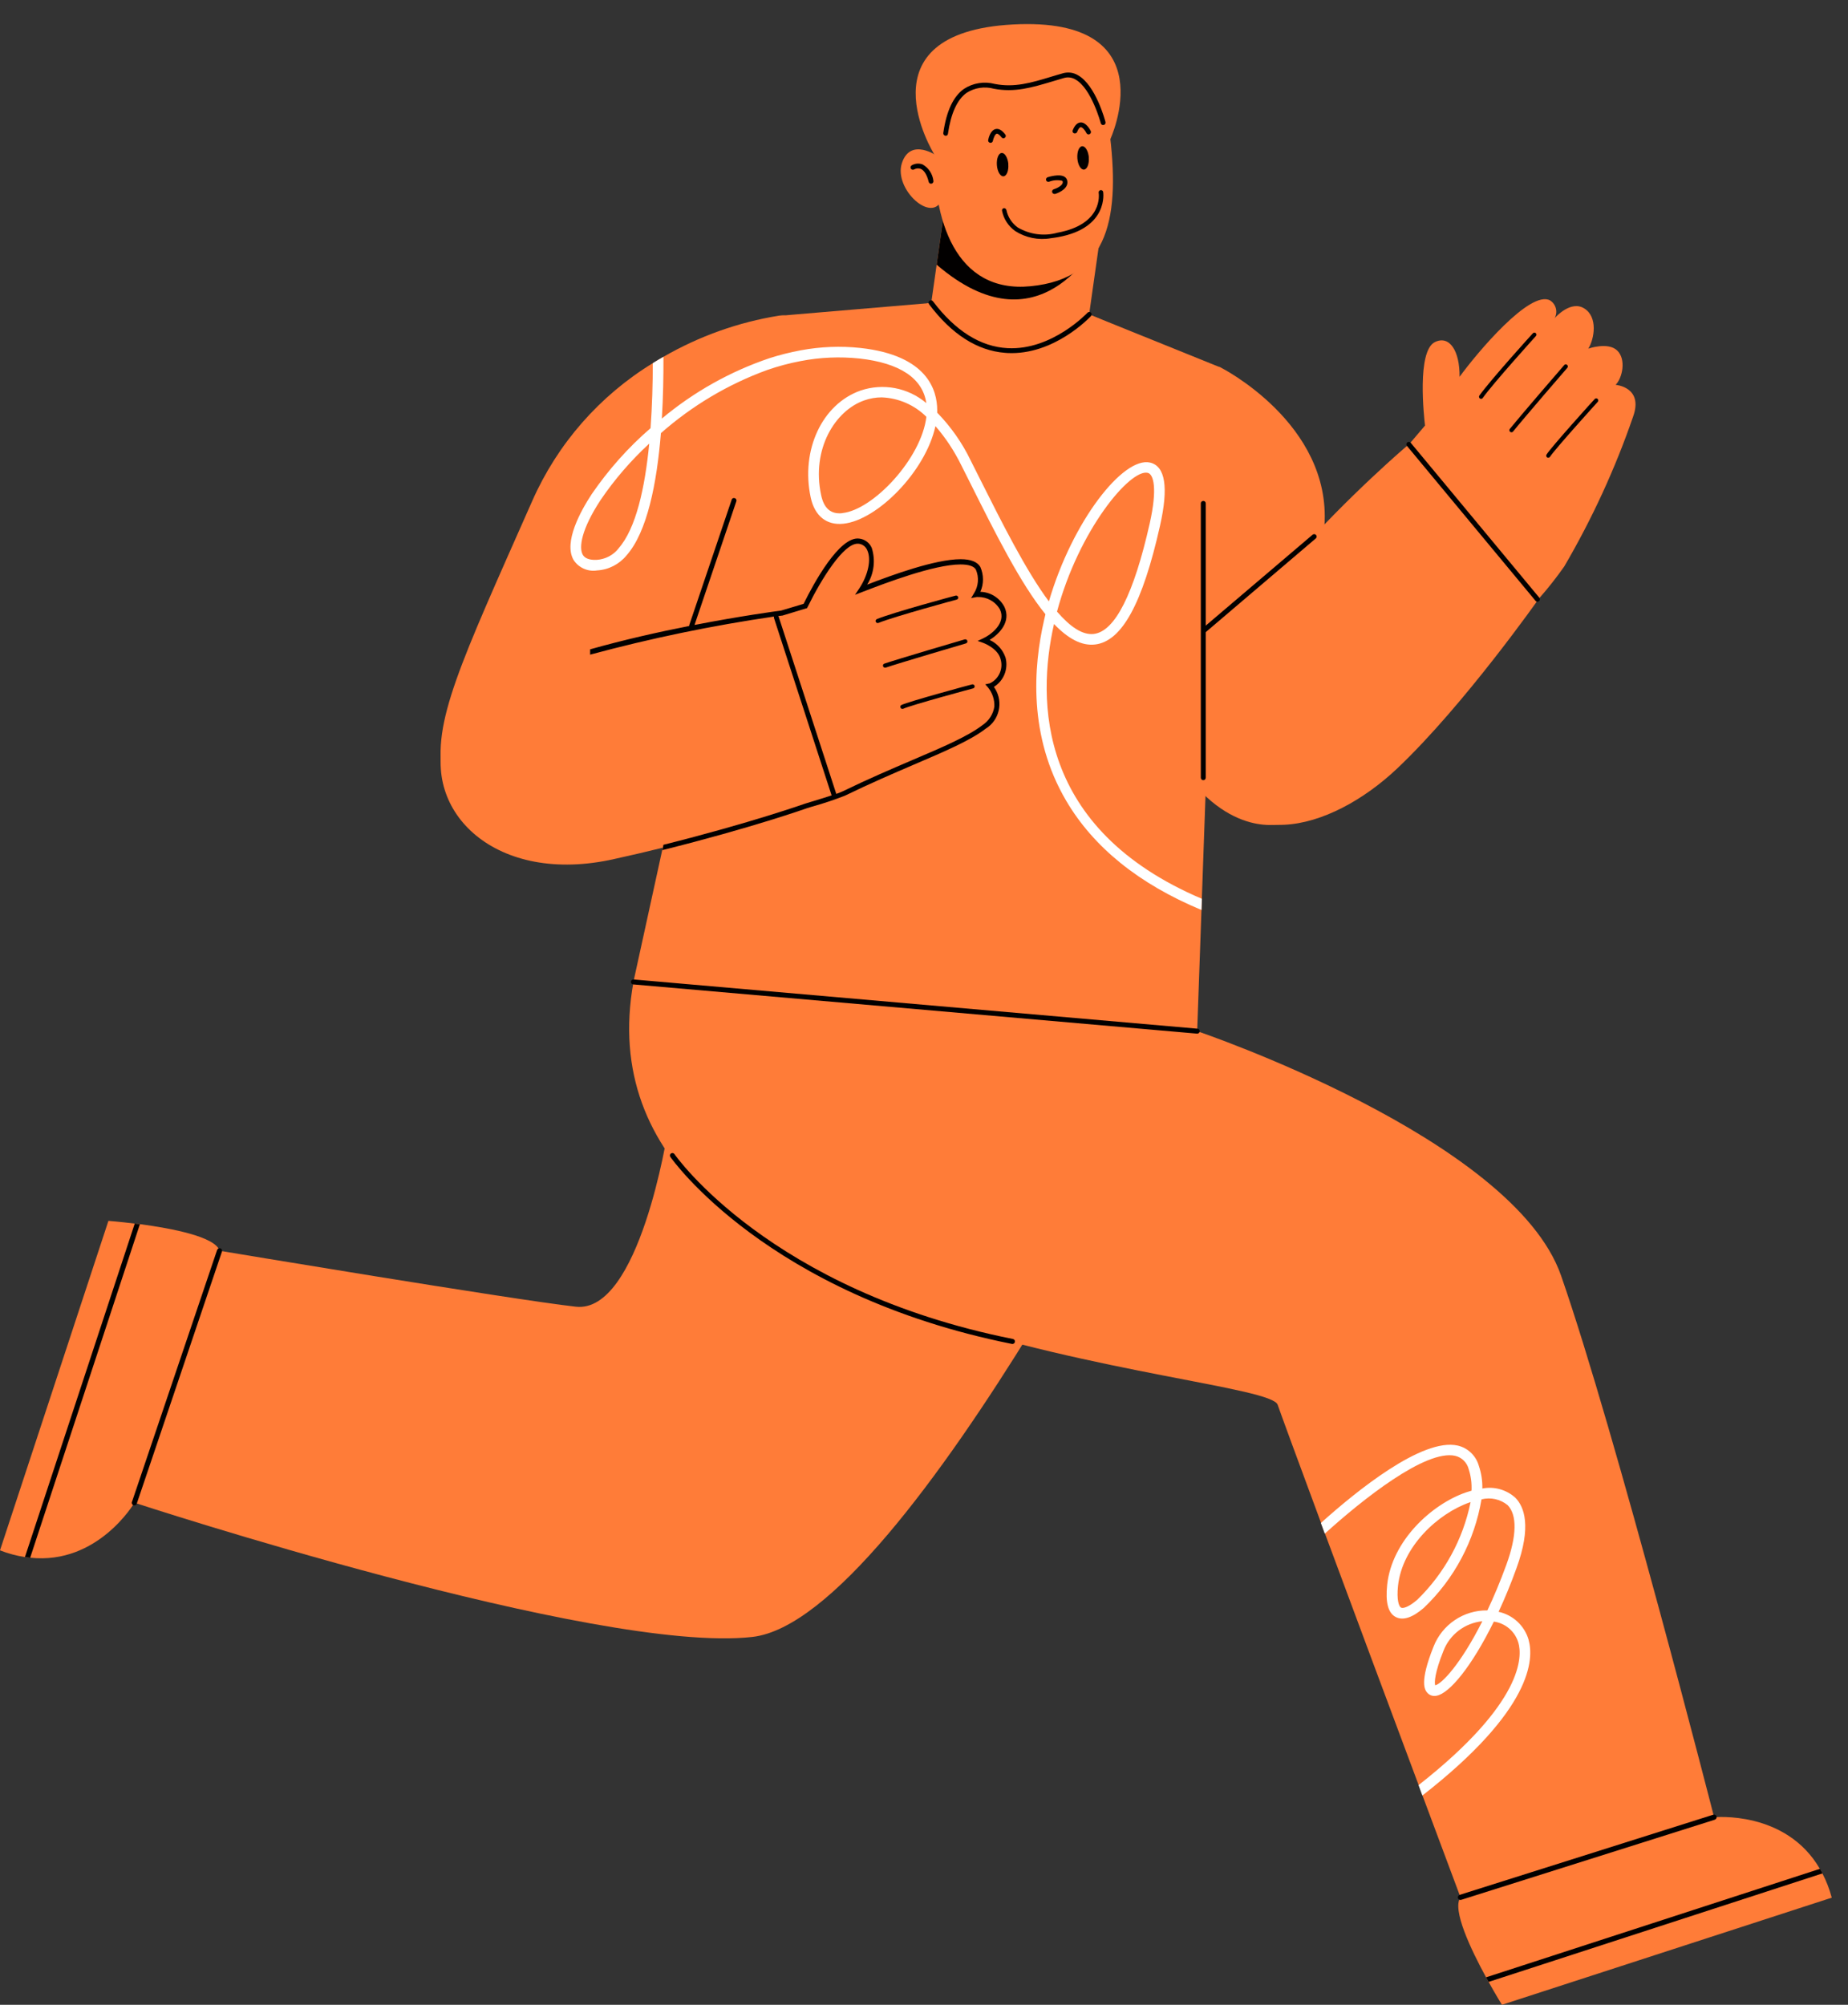<?xml version="1.0" encoding="UTF-8"?>
<svg id="Group_16741" data-name="Group 16741" xmlns="http://www.w3.org/2000/svg" xmlns:xlink="http://www.w3.org/1999/xlink" viewBox="0 0 197.91 214.67">
  <rect x="0" y="0" width="197.91" height="214.67" fill="#333333" stroke="none"/>
  <defs>
    <style>
      .cls-1 {
        clip-path: url(#clippath);
      }

      .cls-2 {
        fill: none;
      }

      .cls-2, .cls-3, .cls-4, .cls-5 {
        stroke-width: 0px;
      }

      .cls-3 {
        fill: #ff7c38;
      }

      .cls-4 {
        fill: #fff;
      }

      .cls-5 {
        fill: #020000;
      }
    </style>
    <clipPath id="clippath">
      <rect class="cls-2" y="-76.86" width="365.35" height="291.53"/>
    </clipPath>
  </defs>
  <g class="cls-1">
    <g id="Group_16682" data-name="Group 16682">
      <path id="Path_3422" data-name="Path 3422" class="cls-3" d="M99.71,32.43h.02l1.47-10.37,16.73,2.49-1.29,9.11,10.61,4.59s-7.87,7.57-21.6,5.63-16.54-9.5-16.54-9.5l10.59-1.94Z"/>
      <path id="Path_3423" data-name="Path 3423" class="cls-5" d="M101.2,22.06l-.89,6.28c10.95,9.43,16.97-1.89,17.5-2.95l.12-.85-16.73-2.49Z"/>
      <path id="Path_3424" data-name="Path 3424" class="cls-3" d="M130.73,39.35l-2.02,56.9-.04,1.2-.46,12.97-60.38-5.26,14.33-65.53.28-1.27.99-4.54c.05,0,16.28-1.38,16.28-1.38,3.19,3.93,6.28,3.53,8.83,3.51h.61c2.67-.01,5.28-.81,7.51-2.28l14.08,5.69Z"/>
      <path id="Path_3425" data-name="Path 3425" class="cls-3" d="M107.69,6.62c-4.41.65-7.67,4.46-7.61,8.92-.3,8.07,2.3,15.89,10.28,15.11,8.57-.83,9.61-7.66,8.43-16.79s-9.4-7.56-11.1-7.24"/>
      <path id="Path_3426" data-name="Path 3426" class="cls-3" d="M100.41,16.73s-2.9-2.07-3.82.73,3.31,6.63,4.31,3.82l-.49-4.55Z"/>
      <path id="Path_3427" data-name="Path 3427" class="cls-5" d="M107.98,17.58c.06.69-.17,1.27-.51,1.3s-.66-.51-.71-1.2.17-1.27.51-1.3.66.51.72,1.2"/>
      <path id="Path_3428" data-name="Path 3428" class="cls-5" d="M116.6,16.86c.06.69-.17,1.27-.51,1.3s-.66-.51-.71-1.2.17-1.27.51-1.3.66.51.72,1.2"/>
      <path id="Path_3429" data-name="Path 3429" class="cls-5" d="M99.74,19.67c-.13.02-.25-.07-.28-.19-.19-.77-.49-1.25-.86-1.4-.23-.08-.49-.06-.7.06-.12.07-.28.04-.35-.08-.07-.12-.04-.27.08-.35.35-.21.77-.25,1.16-.11.65.36,1.08,1.01,1.17,1.75.03.14-.05.27-.18.31h-.03"/>
      <path id="Path_3430" data-name="Path 3430" class="cls-5" d="M112.95,20.77c-.14.01-.26-.09-.28-.23-.01-.12.06-.23.18-.27.27-.08,1.04-.41.96-.82,0-.04-.03-.08-.07-.1-.46-.1-.94-.07-1.39.11-.13.04-.28-.03-.32-.16s.03-.28.16-.32h0c.13-.04,1.25-.39,1.8-.06.17.1.28.26.31.45.14.76-.76,1.23-1.31,1.4-.01,0-.03,0-.04,0"/>
      <path id="Path_3431" data-name="Path 3431" class="cls-5" d="M107.56,14.79c-.11.04-.23.01-.3-.08-.21-.27-.4-.42-.52-.39-.18.04-.35.48-.41.77-.03.14-.16.23-.3.2-.14-.03-.23-.16-.2-.3,0,0,0,0,0,0,.03-.17.22-1.03.79-1.17.33-.08.68.11,1.04.58.09.11.07.27-.05.35,0,0,0,0,0,0-.02.01-.04.02-.06.04"/>
      <path id="Path_3432" data-name="Path 3432" class="cls-5" d="M116.57,14.39c-.09,0-.18-.06-.22-.14-.13-.27-.41-.62-.59-.63h-.02c-.12,0-.27.2-.39.52-.06.13-.21.18-.34.13-.12-.05-.18-.19-.13-.32.22-.54.5-.82.85-.84.58-.02,1,.75,1.08.91.06.13.01.28-.11.34-.04.02-.08.03-.12.03"/>
      <path id="Path_3433" data-name="Path 3433" class="cls-3" d="M118.89,14.94s-.03.32-.74-1.81-1.5-6.43-6.03-4.57c-1.92.93-4.11,1.13-6.17.58-1.96-.42-4.09,1.39-4.47,3.5s-.49,4.35-1.43,3.88c0,0-8.11-13.02,8.44-13.9s10.4,12.33,10.4,12.33"/>
      <path id="Path_3434" data-name="Path 3434" class="cls-5" d="M101.25,14.54c.14.01.26-.08.27-.22.32-2.19.99-3.66,2-4.38.86-.55,1.92-.71,2.91-.44,2.23.43,4.09-.13,6.24-.77.41-.12.84-.25,1.28-.38.42-.12.87-.06,1.24.17,1.71.98,2.69,4.65,2.7,4.68.04.14.18.22.32.18s.22-.18.18-.32c-.04-.16-1.04-3.92-2.94-5-.49-.3-1.08-.37-1.63-.21-.45.13-.88.25-1.29.38-2.08.63-3.89,1.17-5.99.76-1.13-.3-2.33-.11-3.31.53-1.14.81-1.87,2.36-2.21,4.72-.02.14.08.27.22.29,0,0,0,0,0,0h.02"/>
      <path id="Path_3435" data-name="Path 3435" class="cls-5" d="M112.52,25.51c.26-.03.53-.07.81-.12,5.42-.99,4.82-4.8,4.81-4.84-.02-.13-.15-.21-.28-.19-.13.02-.22.15-.2.27.02.14.52,3.38-4.42,4.29-1.43.4-2.96.19-4.24-.56-.63-.45-1.06-1.11-1.22-1.87-.03-.12-.14-.21-.27-.2-.13.02-.22.14-.2.27.17.88.68,1.66,1.41,2.18,1.13.72,2.49,1,3.81.77"/>
      <path id="Path_3436" data-name="Path 3436" class="cls-5" d="M107.64,37.78c.08,0,.16.01.25.02,4.99.25,8.8-3.8,8.96-3.97.09-.11.08-.27-.02-.36-.1-.09-.26-.09-.36.01-.04.04-3.81,4.05-8.56,3.8-2.9-.15-5.59-1.84-7.99-5.01-.08-.12-.24-.15-.36-.07-.12.08-.15.24-.07.36,0,0,0,.01.01.02,2.42,3.22,5.16,4.97,8.13,5.2"/>
      <path id="Path_3437" data-name="Path 3437" class="cls-3" d="M173.04,41.19c.72-.75,1.13-2.72.15-3.66s-3.09-.2-3.09-.2c.65-1.05,1.04-3.38-.43-4.3-1.42-.9-3.05.89-3.18,1.04.37-.67.15-1.51-.5-1.91-2.15-1.11-7.76,5.56-9.68,8.19.03-2.79-1.08-4.48-2.64-3.72-1.96.96-1.16,8.05-1.06,8.94-.28.34-.98,1.15-1.72,2.02.81.84,1.57,1.72,2.29,2.63,1.61,1.97,3.38,3.83,5.02,5.77,1.68,1.99,3.41,3.96,5.02,6.01.54.69,1.08,1.37,1.63,2.05.95-1.08,1.84-2.21,2.67-3.39,2.98-5.1,5.46-10.48,7.38-16.06,1.13-3.16-1.87-3.39-1.87-3.39"/>
      <path id="Path_3438" data-name="Path 3438" class="cls-5" d="M158.69,42.7s.07-.04.1-.08c1.06-1.51,5.66-6.6,5.68-6.62.09-.08.1-.22.02-.31-.08-.09-.22-.1-.31-.02-.09.08-4.66,5.14-5.75,6.69-.07.1-.04.24.06.31.06.04.14.05.21.02"/>
      <path id="Path_3439" data-name="Path 3439" class="cls-5" d="M161.94,46.29s.07-.04.09-.07c.9-1.13,5.78-6.8,5.81-6.82.09-.09.09-.23,0-.32-.09-.09-.23-.09-.31,0-.1.1-4.92,5.7-5.84,6.85-.08.1-.06.24.04.31.06.05.15.06.22.03"/>
      <path id="Path_3440" data-name="Path 3440" class="cls-5" d="M165.89,49s.08-.05.11-.09c.42-.7,5.07-5.84,5.09-5.86.09-.08.1-.22.02-.32-.08-.09-.22-.1-.31-.02h0c-.09.08-4.72,5.21-5.18,5.97-.06.1-.03.24.07.3.06.04.13.04.2.02"/>
      <path id="Path_3441" data-name="Path 3441" class="cls-3" d="M107.43,70.49c-.32-1.33-2.03-1.94-2.03-1.94,1.11-.53,2.68-1.87,1.94-3.45-.56-.99-1.65-1.57-2.79-1.46.53-.84.61-1.89.21-2.8-1.21-2.1-9.46,1.11-12.5,2.28,1.54-2.33,1.43-4.98-.29-5.19-2.17-.26-5.33,6.14-5.72,6.95-.42.13-1.45.44-2.54.76,0,0-33.38,4.4-36.02,12.84s5.42,16.39,18.15,13.49c6.94-1.52,13.78-3.42,20.51-5.69,1.36-.37,2.7-.81,4.02-1.32,6.65-3.25,12.37-5.09,15.03-7.14,1.36-.86,1.76-2.67.9-4.03-.08-.13-.18-.26-.28-.37,1.16-.47,1.77-1.73,1.42-2.93"/>
      <path id="Path_3442" data-name="Path 3442" class="cls-3" d="M85.76,38.66c-.46,9.27-7.44,29-9.6,34.9-2.9,7.94-27.6,15.38-28.74,9.58s1.77-11.85,9.58-29.5c2.7-6.12,7.21-11.27,12.92-14.76.38-.24.76-.46,1.14-.68,3.82-2.2,8.01-3.7,12.37-4.4,1.63-.27,2.32,1.2,2.35,3.71,0,.36,0,.74-.02,1.15"/>
      <path id="Path_3443" data-name="Path 3443" class="cls-3" d="M150.88,47.57s-25.8,21.83-22.52,33.18,14.12,8.32,21.3,1.51,15.19-18.22,15.19-18.22c0,0-8.84-14.1-13.97-16.47"/>
      <path id="Path_3444" data-name="Path 3444" class="cls-3" d="M130.73,39.35s11.86,5.98,11.11,16.94-4.41,31.89-4.41,31.89c0,0-5.8,1.77-11.22-6.43,0,0-.03-43.97,4.52-42.4"/>
      <path id="Path_3445" data-name="Path 3445" class="cls-5" d="M128.86,83.54c-.15,0-.26-.12-.26-.27v-29.37c0-.15.12-.26.27-.26.15,0,.26.12.26.26v29.37c0,.15-.12.27-.26.27h0"/>
      <path id="Path_3446" data-name="Path 3446" class="cls-5" d="M128.92,67.78c-.15,0-.26-.12-.27-.26,0-.08.03-.15.09-.2l11.85-10.08c.12-.08.29-.05.37.07.07.1.06.24-.03.33l-11.85,10.09s-.11.06-.17.06"/>
      <path id="Path_3447" data-name="Path 3447" class="cls-5" d="M164.65,64.44c-.08,0-.15-.04-.2-.1l-13.78-16.6c-.09-.12-.07-.28.04-.37.11-.09.27-.07.36.03l13.78,16.6c.09.11.08.28-.04.37-.05.04-.1.06-.16.06"/>
      <path id="Path_3448" data-name="Path 3448" class="cls-5" d="M105.98,68.53c1.06-.66,2.32-1.96,1.59-3.54-.51-.97-1.49-1.59-2.58-1.62.38-.85.37-1.81,0-2.66-.32-.55-1.03-.83-2.11-.83-2.73,0-7.36,1.7-10.01,2.72.73-1.18.91-2.61.49-3.93-.24-.56-.76-.94-1.36-1-2.1-.25-4.84,4.75-5.94,6.99-.47.14-1.41.42-2.41.72-.54.07-4.33.58-9.27,1.54l4.47-13.22c.06-.13,0-.29-.14-.35s-.29,0-.35.14c0,.01-.01.03-.01.04l-4.54,13.42s-.01.05,0,.08c-3.27.64-7,1.48-10.61,2.5v.57c6.48-1.75,13.05-3.11,19.69-4.08-.02.05-.02.11,0,.16l6.17,18.99c-.6.2-1.35.43-2.24.7l-.56.17c-.07.02-5.76,2.05-15.21,4.42-.04.19-.07.38-.11.57,9.62-2.4,15.43-4.47,15.49-4.49l.55-.17c1.19-.33,2.36-.72,3.51-1.17,2.65-1.29,5.16-2.37,7.37-3.32,3.4-1.45,6.07-2.6,7.7-3.85,1.46-.9,1.91-2.82,1.01-4.28-.04-.07-.09-.13-.13-.2,1.06-.65,1.56-1.92,1.25-3.12-.28-.84-.89-1.53-1.7-1.9M105.95,73.18l-.43.1.29.33c.47.58.71,1.3.68,2.05-.12.8-.58,1.52-1.25,1.97-1.57,1.21-4.23,2.35-7.59,3.78-2.22.95-4.74,2.03-7.39,3.32-.19.09-.43.18-.7.28l-6.17-18.98s-.02-.04-.04-.06l.39-.05h.04c1.1-.33,2.13-.64,2.54-.77l.11-.03.05-.1c1.54-3.14,3.86-6.8,5.36-6.8.03,0,.07,0,.1,0,.42.04.78.31.94.7.45.97.1,2.64-.85,4.08l-.46.69.88-.34c2.26-.87,7.57-2.91,10.42-2.91.88,0,1.43.19,1.64.55.36.83.28,1.78-.2,2.54l-.31.51.6-.11s.09,0,.14,0c.97-.02,1.87.49,2.35,1.33.68,1.45-.89,2.66-1.81,3.1l-.58.27.6.21s1.58.57,1.86,1.75c.31,1.05-.21,2.17-1.22,2.61"/>
      <path id="Path_3449" data-name="Path 3449" class="cls-5" d="M102.62,63.96c-.02-.12-.13-.2-.25-.19,0,0,0,0,0,0-.11.02-6.7,1.8-8.46,2.52-.11.05-.17.18-.12.29.05.11.18.17.29.12,1.71-.69,8.33-2.49,8.36-2.49.12-.02.2-.13.19-.25,0,0,0,0,0,0"/>
      <path id="Path_3450" data-name="Path 3450" class="cls-5" d="M103.6,68.63c-.03-.12-.15-.19-.27-.17-.14.03-7.23,2.13-8.62,2.6-.12.04-.18.17-.14.28.03.08.09.13.17.15.04,0,.08,0,.11,0,1.37-.47,8.54-2.58,8.58-2.59.12-.03.2-.15.17-.27"/>
      <path id="Path_3451" data-name="Path 3451" class="cls-5" d="M104.12,73.28c-.12.02-6.79,1.83-7.58,2.21-.11.05-.16.18-.1.29,0,0,0,0,0,0,.05.11.18.16.29.11,0,0,0,0,.01,0,.73-.36,7.42-2.17,7.45-2.17.12-.02.2-.13.19-.25-.02-.12-.13-.2-.25-.19,0,0,0,0,0,0"/>
      <path id="Path_3452" data-name="Path 3452" class="cls-4" d="M112.88,66.82c1.47,1.53,2.93,2.37,4.41,2.19,2.87-.35,5.07-4.39,6.94-12.71.93-4.12.57-6.39-1.07-6.77-2.87-.65-8.31,6.25-10.83,14.87-2.47-3.31-5.05-8.47-7.45-13.25-.31-.62-.62-1.24-.93-1.85-.91-1.89-2.12-3.61-3.58-5.11v-.26c0-2.15-1.05-5.88-8.22-6.67-2.13-.23-4.28-.14-6.39.25-1.13.21-2.25.49-3.34.84-4.21,1.42-8.13,3.62-11.54,6.47.14-2.28.18-4.55.17-6.61-.38.22-.76.44-1.14.68,0,2.2-.07,4.6-.24,6.96-2.4,2.07-4.51,4.45-6.3,7.06-1.19,1.81-3.03,5.14-1.95,7.04.54.85,1.54,1.29,2.53,1.13,1.23-.07,2.37-.66,3.15-1.61,2.21-2.5,3.24-7.7,3.68-13.09,3.34-2.94,7.2-5.24,11.38-6.76,1.18-.41,2.38-.73,3.6-.96,2.07-.4,4.19-.49,6.29-.27,4.32.48,6.77,2.12,7.15,4.77-1.95-1.65-4.62-2.16-7.04-1.34-4.12,1.45-6.42,6.37-5.34,11.44.42,1.98,1.69,3.01,3.5,2.82,3.62-.37,8.8-5.59,9.86-10.45,1.1,1.26,2.02,2.67,2.76,4.17l.93,1.85c2.76,5.52,5.43,10.85,8.09,14.12-.05.2-.1.4-.14.61-1.16,5.02-1.7,12.46,2.36,19.36,2.93,4.99,7.79,8.91,14.49,11.7l.04-1.2c-17.58-7.47-17.7-21.16-15.83-29.43M122.91,50.63c.63.14,1.06,1.65.22,5.41-1.71,7.58-3.72,11.56-5.98,11.84-1.23.15-2.56-.78-3.95-2.39,2.35-8.76,7.83-15.29,9.71-14.86M66.25,58.72c-.57.73-1.43,1.17-2.35,1.23-.76.03-1.26-.15-1.49-.55-.43-.77-.16-2.71,1.91-5.86,1.5-2.21,3.25-4.23,5.21-6.04-.46,4.73-1.42,9.11-3.29,11.22M90.21,54.95c-1.22.13-1.97-.5-2.27-1.93-1.06-4.96,1.51-9.05,4.6-10.14.61-.22,1.25-.33,1.89-.33,1.8.07,3.5.81,4.78,2.08-.53,4.47-5.7,9.97-9,10.31"/>
      <path id="Path_3453" data-name="Path 3453" class="cls-3" d="M183.56,194.58l-27.15,8.58s-1.68-4.51-4.07-10.9c-.13-.36-.27-.73-.41-1.11-2.99-8-6.92-18.54-10.03-26.93-.14-.39-.28-.76-.42-1.14-2.43-6.56-4.28-11.59-4.65-12.66-1.23-3.64-75.98-6.37-68.99-45.27,0,0,52.22,2.1,60.38,5.27,0,0,33.82,11.42,38.96,26.17,5.86,16.83,16.39,57.99,16.39,57.99"/>
      <path id="Path_3454" data-name="Path 3454" class="cls-3" d="M128.21,110.42s-31,62.97-47.63,64.86-66.18-14.37-66.18-14.37l9.12-26.98s31.34,5.23,38.15,5.99,9.83-18.72,9.83-18.72l56.71-10.79Z"/>
      <path id="Path_3455" data-name="Path 3455" class="cls-3" d="M159.15,211.73c.09.17.19.34.27.49.8,1.44,1.43,2.45,1.43,2.45l35.32-11.47c-.24-.9-.57-1.77-1-2.59-.09-.17-.18-.33-.27-.49-3.66-6.31-11.34-5.53-11.34-5.53-9.13,1.14-27.15,8.58-27.15,8.58-.94,1.28,1.12,5.59,2.74,8.56"/>
      <path id="Path_3456" data-name="Path 3456" class="cls-5" d="M159.15,211.73c.09.17.19.34.27.49l35.76-11.62c-.09-.17-.18-.33-.27-.49l-35.76,11.62Z"/>
      <path id="Path_3457" data-name="Path 3457" class="cls-5" d="M183.65,194.85h0l-27.16,8.58c-.14.05-.3-.03-.35-.18,0,0,0,0,0,0-.04-.15.04-.3.18-.35l27.15-8.58c.14-.05.3.02.36.16.05.14-.02.3-.16.36,0,0-.02,0-.02,0"/>
      <path id="Path_3458" data-name="Path 3458" class="cls-3" d="M14.99,131.09c-.19-.03-.38-.05-.56-.07-1.63-.2-2.82-.29-2.82-.29L0,166.01c.86.34,1.76.58,2.68.72.19.03.37.05.56.07,7.26.77,11.16-5.89,11.16-5.89,4.48-8.04,9.12-26.98,9.12-26.98-.48-1.52-5.17-2.4-8.53-2.85"/>
      <path id="Path_3459" data-name="Path 3459" class="cls-5" d="M14.99,131.09c-.19-.03-.38-.05-.56-.07l-11.76,35.71c.19.03.37.05.56.07l11.75-35.71Z"/>
      <path id="Path_3460" data-name="Path 3460" class="cls-5" d="M14.13,160.83h0l9.12-26.98c.05-.14.2-.22.35-.18,0,0,0,0,0,0,.14.05.22.21.17.35l-9.12,26.98c-.05.15-.21.22-.35.18-.15-.05-.22-.21-.18-.35h0"/>
      <path id="Path_3461" data-name="Path 3461" class="cls-5" d="M128.21,110.68h-.02l-60.38-5.27c-.15-.01-.25-.14-.24-.29.01-.15.14-.25.29-.24l60.38,5.27c.15.01.25.14.24.29-.01.14-.13.24-.26.24"/>
      <path id="Path_3462" data-name="Path 3462" class="cls-5" d="M108.44,143.91s-.03,0-.05,0c-26.27-5.26-36.49-19.88-36.6-20.03-.08-.12-.05-.29.07-.37.12-.08.29-.05.37.07.1.15,10.22,14.6,36.26,19.8.14.03.23.17.2.32-.03.12-.13.21-.26.21"/>
      <path id="Path_3463" data-name="Path 3463" class="cls-4" d="M163.71,175.6c-.44-1.52-1.67-2.67-3.22-3.01.66-1.42,1.31-2.98,1.92-4.68,1.63-4.47.83-6.57-.13-7.54-.96-.86-2.26-1.23-3.53-.98.02-.83-.11-1.66-.38-2.45-.31-1.07-1.17-1.9-2.26-2.15-3.79-.86-10.88,4.9-14.65,8.29.14.38.28.76.42,1.14,4.05-3.67,10.82-9.05,13.97-8.33.71.17,1.26.72,1.44,1.43.24.74.34,1.52.3,2.3-.2.06-.4.12-.61.19-3.7,1.29-7.91,5.19-8.42,9.87-.2,1.9.09,3.04.92,3.47.77.4,1.79.07,3.01-.99,3.26-3.1,5.42-7.18,6.17-11.61.98-.25,2.02-.02,2.8.62,1.03,1.05.98,3.3-.13,6.36-.67,1.84-1.36,3.48-2.04,4.91-2.55-.04-4.85,1.52-5.77,3.89-1.54,3.84-.91,4.62-.7,4.89.24.3.63.44,1.01.36,1.39-.23,3.79-3.14,6.15-7.94,1.25.17,2.28,1.06,2.63,2.27.4,1.4.65,6.33-10.69,15.24.14.38.28.75.41,1.11,11.83-9.22,11.95-14.65,11.37-16.67M151.78,171.3c-.87.75-1.51.97-1.74.84s-.48-.82-.32-2.34c.46-4.22,4.29-7.74,7.66-8.92l.11-.03c-.81,3.98-2.8,7.62-5.71,10.45M153.7,180.46c-.09-.27-.07-1.31.89-3.7.68-1.75,2.29-2.97,4.16-3.16-2.32,4.61-4.38,6.75-5.06,6.86"/>
    </g>
  </g>
</svg>